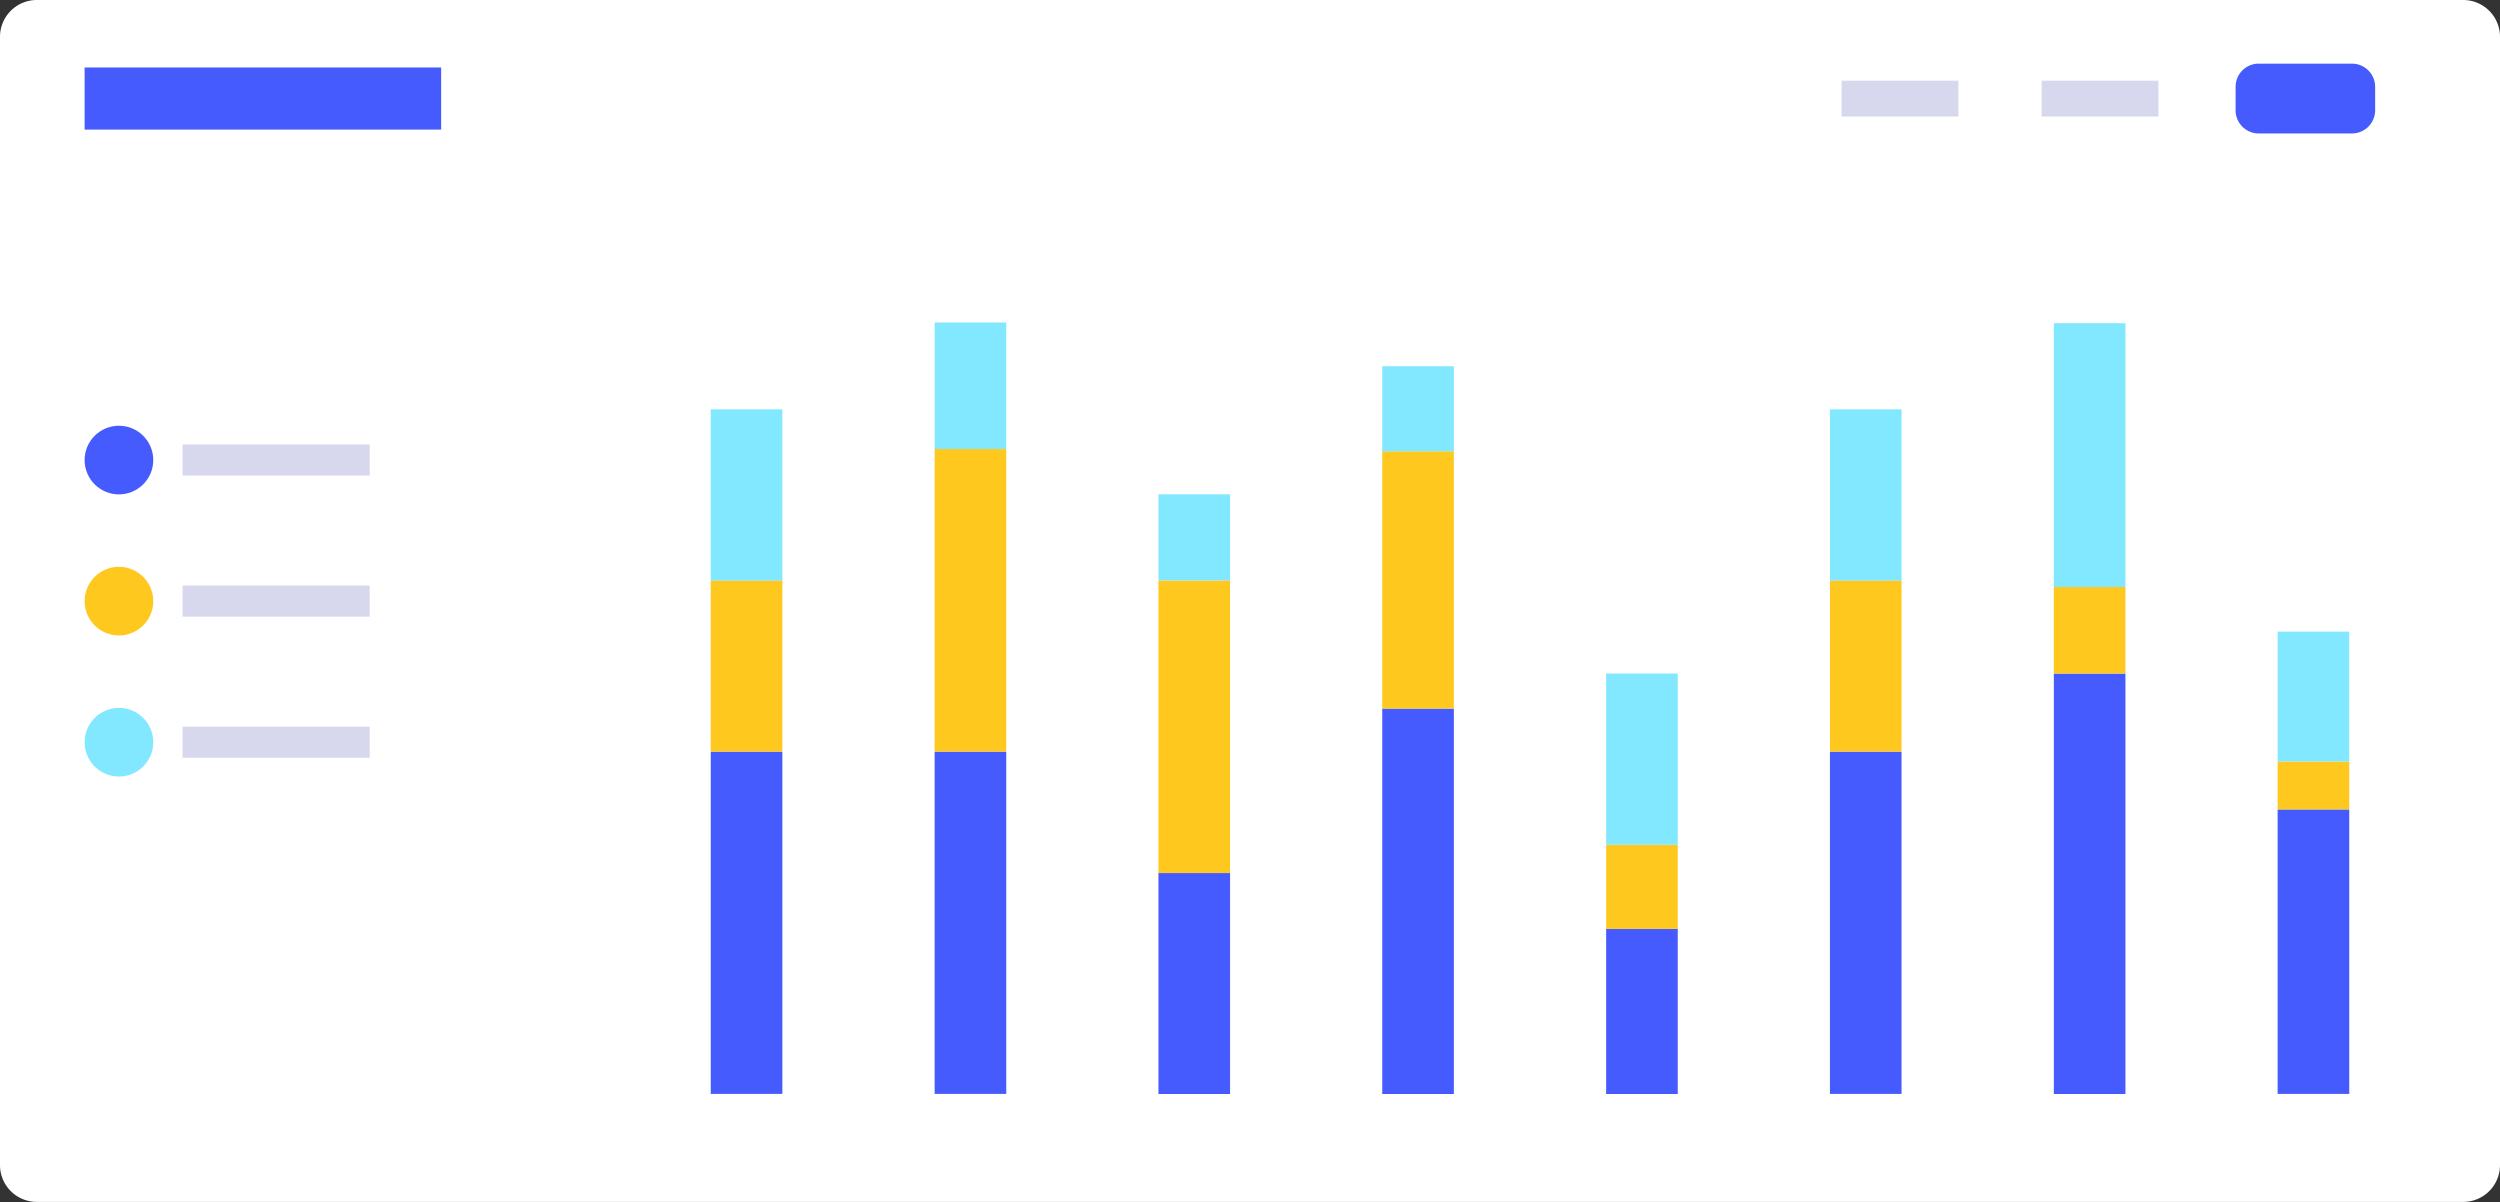 <svg xmlns="http://www.w3.org/2000/svg" viewBox="0 0 278.93 134.14"><rect x="0" y="0" width="278.93" height="134.14" fill="#333333" stroke="none"/><defs><style>.cls-1{fill:#fff;}.cls-2{fill:#465bfd;}.cls-3{fill:#d7d8ee;}.cls-4{fill:#ffc81e;}.cls-5{fill:#81e8ff;}</style></defs><g id="Calque_2" data-name="Calque 2"><g id="diagrames"><path id="Rectangle_311-2" data-name="Rectangle 311-2" class="cls-1" d="M4.1,0H274.83a4.11,4.11,0,0,1,4.1,4.1V130a4.11,4.11,0,0,1-4.1,4.1H4.1A4.11,4.11,0,0,1,0,130V4.1A4.11,4.11,0,0,1,4.1,0Z"/><g id="Groupe_525" data-name="Groupe 525"><g id="Groupe_524" data-name="Groupe 524"><g id="Groupe_523" data-name="Groupe 523"><rect id="Rectangle_334" data-name="Rectangle 334" class="cls-2" x="9.44" y="7.53" width="39.78" height="6.93"/></g></g></g><g id="Groupe_634" data-name="Groupe 634"><g id="Groupe_633" data-name="Groupe 633"><g id="Groupe_632" data-name="Groupe 632"><rect id="Rectangle_374" data-name="Rectangle 374" class="cls-3" x="227.79" y="9" width="13.03" height="4"/></g></g></g><g id="Groupe_635" data-name="Groupe 635"><path id="Rectangle_375" data-name="Rectangle 375" class="cls-2" d="M252,7.1h10.43A2.59,2.59,0,0,1,265,9.68v2.63a2.59,2.59,0,0,1-2.58,2.58H252a2.58,2.58,0,0,1-2.57-2.58V9.68A2.58,2.58,0,0,1,252,7.1Z"/></g><g id="Groupe_638" data-name="Groupe 638"><g id="Groupe_637" data-name="Groupe 637"><g id="Groupe_636" data-name="Groupe 636"><rect id="Rectangle_376" data-name="Rectangle 376" class="cls-3" x="205.47" y="9" width="13.03" height="4"/></g></g></g><g id="Groupe_642" data-name="Groupe 642"><g id="Groupe_639" data-name="Groupe 639"><circle id="Ellipse_126" data-name="Ellipse 126" class="cls-2" cx="13.27" cy="51.33" r="3.83"/><rect id="Rectangle_377" data-name="Rectangle 377" class="cls-3" x="20.37" y="49.59" width="20.88" height="3.47"/></g><g id="Groupe_640" data-name="Groupe 640"><circle id="Ellipse_127" data-name="Ellipse 127" class="cls-4" cx="13.27" cy="67.07" r="3.83"/><rect id="Rectangle_378" data-name="Rectangle 378" class="cls-3" x="20.37" y="65.33" width="20.88" height="3.47"/></g><g id="Groupe_641" data-name="Groupe 641"><circle id="Ellipse_128" data-name="Ellipse 128" class="cls-5" cx="13.27" cy="82.81" r="3.83"/><rect id="Rectangle_379" data-name="Rectangle 379" class="cls-3" x="20.37" y="81.07" width="20.88" height="3.47"/></g></g><g id="Groupe_643" data-name="Groupe 643"><rect id="Rectangle_381" data-name="Rectangle 381" class="cls-2" x="79.3" y="83.86" width="7.99" height="38.19"/><rect id="Rectangle_382" data-name="Rectangle 382" class="cls-4" x="79.3" y="64.76" width="7.99" height="19.1"/><rect id="Rectangle_383" data-name="Rectangle 383" class="cls-5" x="79.3" y="45.67" width="7.99" height="19.1"/></g><g id="Groupe_644" data-name="Groupe 644"><rect id="Rectangle_384" data-name="Rectangle 384" class="cls-2" x="104.28" y="83.86" width="7.99" height="38.19"/><rect id="Rectangle_385" data-name="Rectangle 385" class="cls-4" x="104.28" y="50.1" width="7.99" height="33.76"/><rect id="Rectangle_386" data-name="Rectangle 386" class="cls-5" x="104.28" y="35.98" width="7.99" height="14.12"/></g><g id="Groupe_645" data-name="Groupe 645"><rect id="Rectangle_387" data-name="Rectangle 387" class="cls-2" x="129.25" y="97.41" width="7.99" height="24.65"/><rect id="Rectangle_388" data-name="Rectangle 388" class="cls-4" x="129.25" y="64.76" width="7.99" height="32.64"/><rect id="Rectangle_389" data-name="Rectangle 389" class="cls-5" x="129.25" y="55.15" width="7.99" height="9.61"/></g><g id="Groupe_646" data-name="Groupe 646"><rect id="Rectangle_390" data-name="Rectangle 390" class="cls-2" x="154.22" y="79.06" width="7.99" height="43"/><rect id="Rectangle_391" data-name="Rectangle 391" class="cls-4" x="154.22" y="50.35" width="7.99" height="28.71"/><rect id="Rectangle_392" data-name="Rectangle 392" class="cls-5" x="154.22" y="40.86" width="7.99" height="9.49"/></g><g id="Groupe_647" data-name="Groupe 647"><rect id="Rectangle_393" data-name="Rectangle 393" class="cls-2" x="179.2" y="103.64" width="7.99" height="18.42"/><rect id="Rectangle_394" data-name="Rectangle 394" class="cls-4" x="179.2" y="94.25" width="7.99" height="9.39"/><rect id="Rectangle_395" data-name="Rectangle 395" class="cls-5" x="179.2" y="75.15" width="7.99" height="19.1"/></g><g id="Groupe_648" data-name="Groupe 648"><rect id="Rectangle_396" data-name="Rectangle 396" class="cls-2" x="204.17" y="83.86" width="7.99" height="38.19"/><rect id="Rectangle_397" data-name="Rectangle 397" class="cls-4" x="204.17" y="64.76" width="7.99" height="19.1"/><rect id="Rectangle_398" data-name="Rectangle 398" class="cls-5" x="204.17" y="45.67" width="7.99" height="19.1"/></g><g id="Groupe_649" data-name="Groupe 649"><rect id="Rectangle_399" data-name="Rectangle 399" class="cls-2" x="229.15" y="75.15" width="7.99" height="46.91"/><rect id="Rectangle_400" data-name="Rectangle 400" class="cls-4" x="229.15" y="65.49" width="7.99" height="9.66"/><rect id="Rectangle_401" data-name="Rectangle 401" class="cls-5" x="229.15" y="36.06" width="7.99" height="29.43"/></g><g id="Groupe_650" data-name="Groupe 650"><rect id="Rectangle_402" data-name="Rectangle 402" class="cls-2" x="254.12" y="90.31" width="7.99" height="31.74"/><rect id="Rectangle_403" data-name="Rectangle 403" class="cls-4" x="254.12" y="84.96" width="7.99" height="5.35"/><rect id="Rectangle_404" data-name="Rectangle 404" class="cls-5" x="254.12" y="70.47" width="7.99" height="14.49"/></g></g></g></svg>